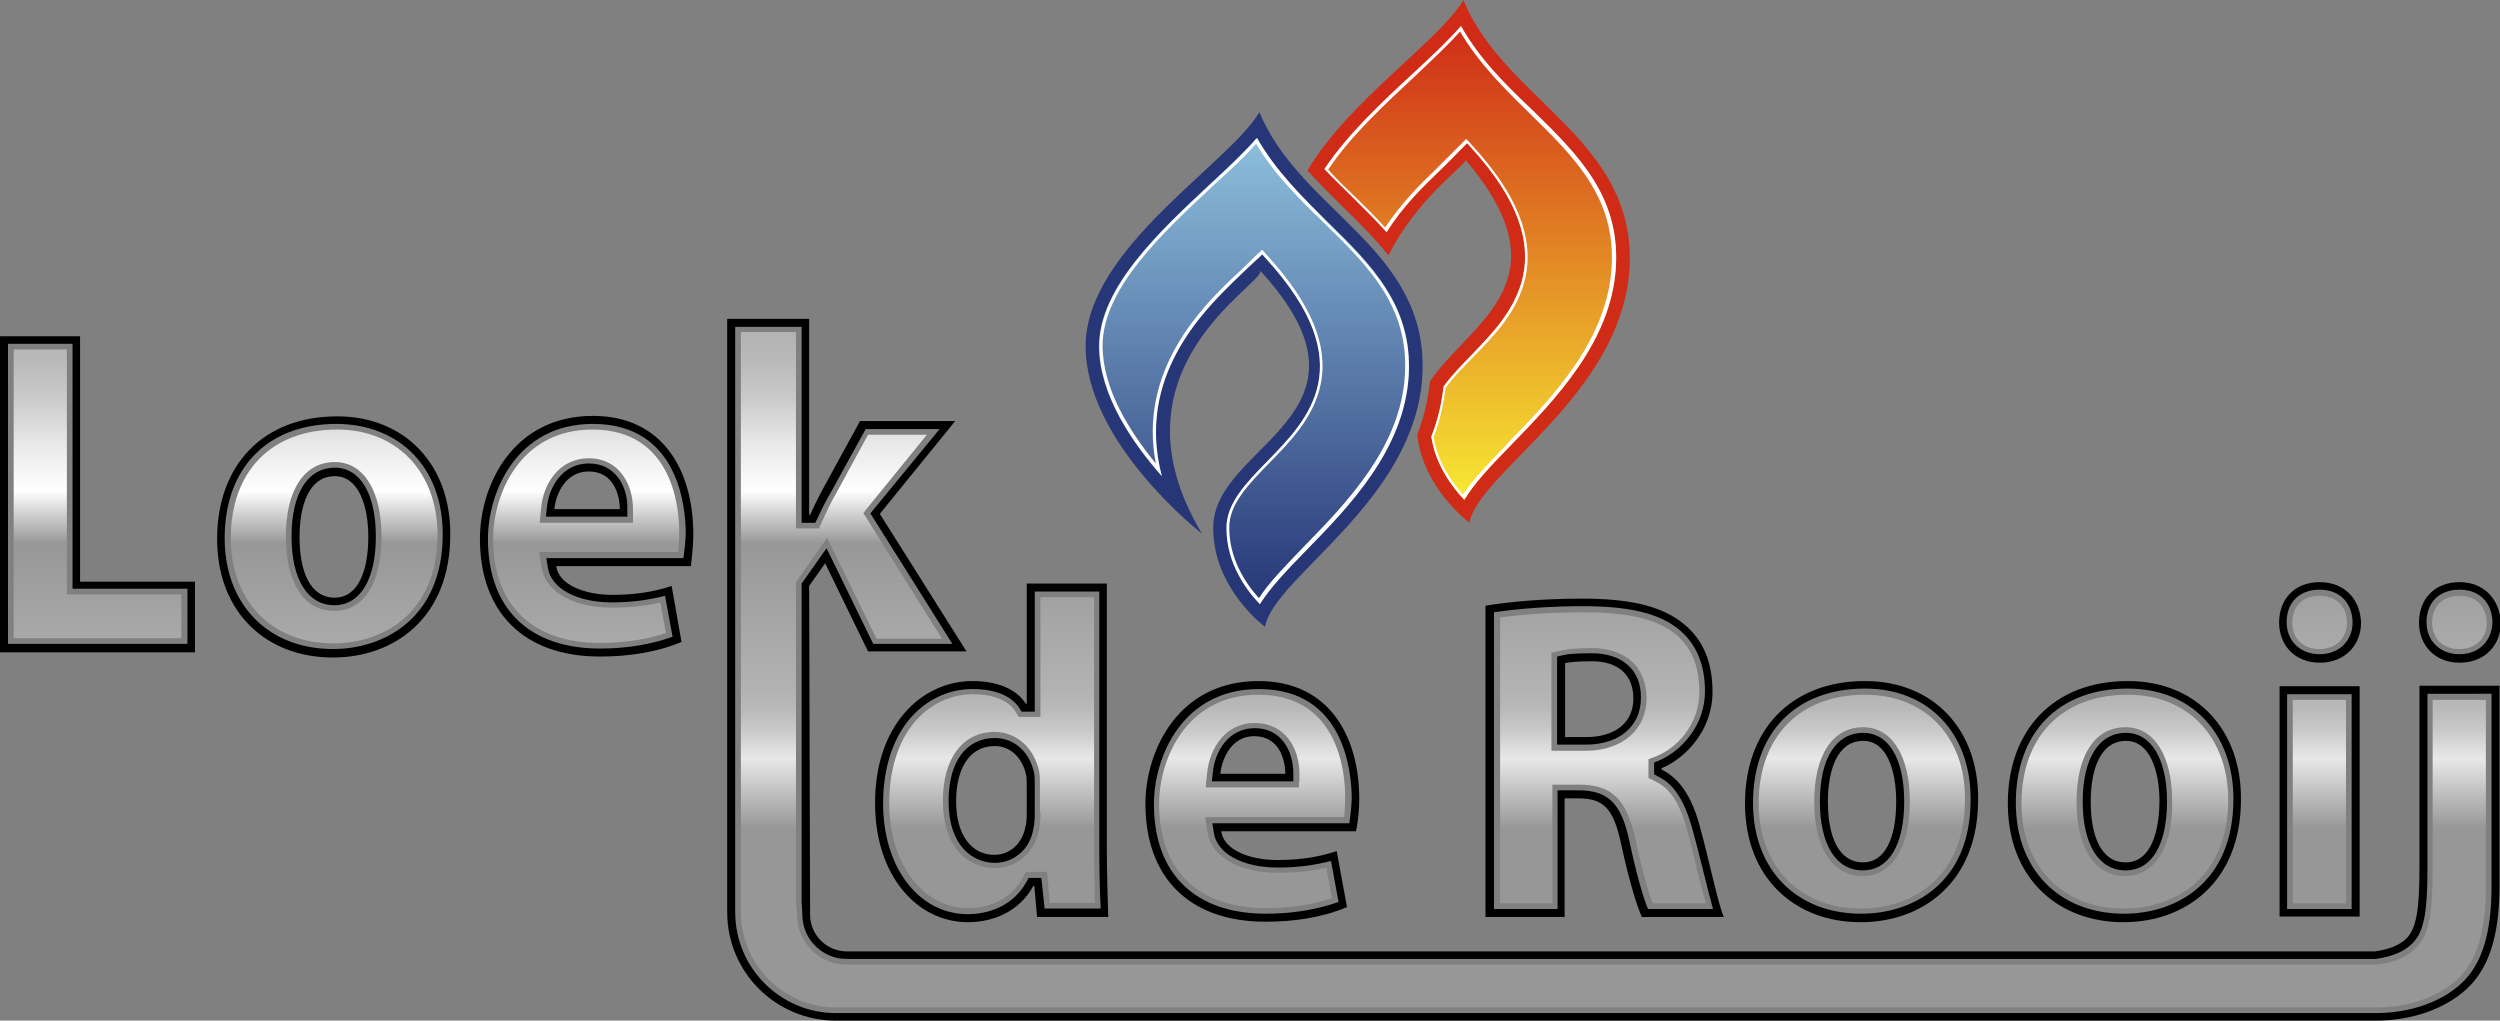 <?xml version="1.0" encoding="utf-8"?>
<!-- Generator: Adobe Illustrator 22.1.0, SVG Export Plug-In . SVG Version: 6.00 Build 0)  -->
<svg version="1.1" id="Layer_1" xmlns="http://www.w3.org/2000/svg" xmlns:xlink="http://www.w3.org/1999/xlink" x="0px" y="0px"
	 viewBox="0 0 530.8 216.7" style="enable-background:new 0 0 530.8 216.7;" xml:space="preserve">
<rect x="0" y="0" width="530.8" height="216.7" fill="#808080" stroke="none"/>
<style type="text/css">
	.st0{fill:url(#SVGID_1_);}
	.st1{fill:#263677;}
	.st2{fill:#CF2B17;}
	.st3{fill:url(#SVGID_2_);}
	.st4{fill:#FFFFFF;}
	.st5{fill:url(#SVGID_3_);}
</style>
<g>
	<path d="M235,179.2v-55.3h-17v25.5h-0.2c-2.1-3.2-6.2-4.8-11.3-4.8c-10.9,0-20.8,9.5-20.7,26c0,15.3,8.9,25.2,19.7,25.2
		c5.3,0,10.9-2.2,13.9-7.7h0.2l0.6,6.6h15.1C235.2,191.4,235,185.3,235,179.2z M221.8,193l-0.7-6.6h-2.7l-0.5,0.9
		c-3.4,6.1-9.8,6.8-12.4,6.8c-10.4,0-18-9.9-18-23.5c0-7.9,2.3-14.7,6.7-19.1c3.4-3.4,7.7-5.2,12.3-5.2c4.7,0,8.2,1.4,9.9,4l0.5,0.8
		h2.8v-25.5h13.7v53.6c0,5.2,0.1,10.3,0.3,13.7H221.8z"/>
	<path d="M211.2,156.7c-6.1,0-9.8,5.1-9.8,13.4c0,9.7,5.3,13.1,9.8,13.1c4.1,0,7.5-2.9,8.2-7.2c0.3-1.2,0.3-2.4,0.3-3.7v-5.5
		c0-0.8,0-1.7-0.1-2.5C218.7,159.7,215.4,156.7,211.2,156.7z M218,172.3c0,1.2,0,2.3-0.3,3.3c-0.6,3.3-3.1,5.9-6.6,5.9
		c-4.6,0-8.1-3.9-8.1-11.4c0-6.4,2.5-11.7,8.2-11.7c3.6,0,6,2.8,6.7,6.3c0.1,0.7,0.1,1.6,0.1,2.3V172.3z"/>
</g>
<g>
	<path d="M266.4,154.6c-5.5,0-8.5,4.9-8.9,9.5l-0.2,1.8h17.3v-1.7C274.6,159.5,272.1,154.6,266.4,154.6z M259.1,164.3
		c0.3-3.1,2.3-8,7.2-8c5.4,0,6.6,5.2,6.6,8H259.1z"/>
	<path d="M288.6,169.7c0-13.4-6.4-25.1-21.4-25.1c-17,0-24,14.7-24,26.1c0,15.5,9.2,25,25.5,25c5.8,0,11.8-0.8,17.3-3.1l-2.2-11.9
		c-4.1,1.4-8.3,1.9-12.6,1.9c-6,0-11.4-2.2-11.9-6.1h28.6C288.2,175.2,288.6,172.5,288.6,169.7z M286.5,174.8h-29.1l0.3,1.9
		c0.6,4.5,6.1,7.5,13.6,7.5c4.2,0,7.8-0.5,11.3-1.4l1.6,8.7c-4.5,1.6-9.7,2.5-15.4,2.5c-15.1,0-23.8-8.5-23.8-23.3
		c0-9.8,5.9-24.4,22.3-24.4c18.3,0,19.7,17.9,19.7,23.4C286.9,171.6,286.7,173.5,286.5,174.8z"/>
</g>
<g>
	<path d="M360.9,175.4c-1.6-5.8-4-10-8.1-12v-0.3c4.9-2,10.8-7.9,10.8-16.2c0-6.5-2.1-11.2-6.2-14.5c-4.8-3.9-11.8-5.3-21.5-5.3
		c-8.5,0-15.7,0.7-20.5,1.5v66.1h16.8v-25.2h2.7c5.3,0,7.6,1.7,9.3,9.7c1.8,8.4,3.5,13.5,4.4,15.5H366
		C364.8,192,362.8,182.3,360.9,175.4z M346,178.8c-1.7-8.2-4.5-11-10.9-11h-4.4V193h-13.5v-63c5.4-0.8,12.2-1.3,18.8-1.3
		c9.9,0,16.2,1.5,20.4,4.9c3.7,3,5.6,7.4,5.6,13.2c0,7.3-5.1,12.7-9.8,14.7l-1,0.4v2.5l0.9,0.5c3.3,1.6,5.5,5,7.2,11
		c0.7,2.5,1.4,5.3,2.1,8.1c0.9,3.6,1.7,6.8,2.3,9h-13.8C348.9,190.6,347.5,185.8,346,178.8z"/>
	<path d="M338,138.7c-2.8,0-4.9,0.1-6.1,0.4l-1.3,0.3v18.7h6.1c7.1,0,11.7-3.9,11.7-9.9C348.5,142.3,344.5,138.7,338,138.7z
		 M336.7,156.5h-4.4v-15.7c0.9-0.2,2.5-0.4,5.7-0.4c5.6,0,8.8,2.9,8.8,7.9C346.8,153.3,343.1,156.5,336.7,156.5z"/>
</g>
<g>
	<path d="M396,144.6c-15.8,0-25.5,10.4-25.5,26c0,15.9,10.7,25.2,24.5,25.2h0.1c12.9,0,24.9-8.3,24.9-26.1
		C420.1,154.9,410.5,144.6,396,144.6z M395.2,194L395.2,194c-13.8,0-23-9.4-23-23.5c0-15,9.1-24.3,23.8-24.3
		c13.4,0,22.4,9.4,22.4,23.4C418.5,187.7,405.9,194,395.2,194z"/>
	<path d="M395.6,155.6c-5.8,0-9.2,5.5-9.2,14.6c0,9.1,3.4,14.6,9.1,14.6c5.6,0,8.8-5.5,8.8-14.6C404.3,161.1,401,155.6,395.6,155.6z
		 M395.6,183.1L395.6,183.1c-5.3,0-7.5-5.6-7.5-12.9c0-6.5,1.9-12.9,7.5-12.9c5,0,7,6.2,7,12.9C402.6,178,400.2,183.1,395.6,183.1z"
		/>
</g>
<g>
	<path d="M451.4,155.6c-5.8,0-9.2,5.5-9.2,14.6c0,9.1,3.4,14.6,9.1,14.6c5.6,0,8.8-5.5,8.8-14.6
		C460.1,161.1,456.7,155.6,451.4,155.6z M451.4,183.1h-0.1c-5.2,0-7.4-5.6-7.4-12.9c0-6.5,1.9-12.9,7.5-12.9c5,0,7.1,6.2,7.1,12.9
		C458.4,178,456,183.1,451.4,183.1z"/>
	<path d="M451.8,144.6c-15.8,0-25.5,10.4-25.5,26c0,15.9,10.7,25.2,24.5,25.2h0.1c12.9,0,24.9-8.3,24.9-26.1
		C475.9,154.9,466.3,144.6,451.8,144.6z M451,194L451,194c-13.8,0-23-9.4-23-23.5c0-15,9.1-24.3,23.8-24.3
		c13.4,0,22.4,9.4,22.4,23.4C474.2,187.7,461.7,194,451,194z"/>
</g>
<g>
	<path d="M492.5,123.6c-5.3,0-8.6,3.6-8.6,8.6c0,4.7,3.3,8.5,8.6,8.5h0.1c5.3,0,8.7-3.8,8.7-8.5
		C501.1,127.2,497.8,123.6,492.5,123.6z M492.5,138.9L492.5,138.9c-4.1,0-7-2.8-7-6.8c0-4.2,2.7-6.9,7-6.9c4.2,0,6.9,2.7,7,6.9
		C499.5,136.1,496.6,138.9,492.5,138.9z"/>
</g>
<g>
	<path d="M484,145.7v48.9h17v-48.9H484z M499.3,193h-13.7v-45.6h13.7V193z"/>
</g>
<g>
	<path d="M17,123.4v-52H0v67.1h41.4v-15H17z M39.7,136.7h-38V73h13.7v52h24.4V136.7z"/>
</g>
<g>
	<path d="M71.1,99.3c-5.8,0-9.2,5.5-9.2,14.6c0,9.1,3.4,14.6,9.1,14.6c5.5,0,8.8-5.5,8.8-14.6C79.8,104.9,76.5,99.3,71.1,99.3z
		 M71.1,126.9L71.1,126.9c-5.3,0-7.5-5.6-7.5-12.9c0-6.5,1.9-12.9,7.5-12.9c5,0,7.1,6.2,7.1,12.9C78.2,121.8,75.7,126.9,71.1,126.9z
		"/>
	<path d="M71.6,88.4c-15.8,0-25.5,10.4-25.5,26c0,15.9,10.7,25.2,24.5,25.2h0.1c12.9,0,24.9-8.3,24.9-26.1
		C95.7,98.7,86,88.4,71.6,88.4z M70.7,137.8L70.7,137.8c-13.8,0-23-9.5-23-23.5c0-15,9.1-24.3,23.8-24.3C85,90.1,94,99.4,94,113.4
		C94,131.4,81.4,137.8,70.7,137.8z"/>
</g>
<g>
	<path d="M147.2,113.4c0-13.4-6.4-25.1-21.3-25.1c-17,0-24,14.7-24,26.1c0,15.5,9.2,25,25.5,25c5.7,0,11.8-0.8,17.3-3.1l-2.1-11.9
		c-4.1,1.4-8.3,1.9-12.6,1.9c-6,0-11.4-2.2-11.9-6.1h28.6C146.8,119,147.2,116.3,147.2,113.4z M145.1,118.5H116l0.3,1.9
		c0.6,4.5,6.1,7.5,13.6,7.5c4.2,0,7.8-0.5,11.3-1.4l1.6,8.7c-4.5,1.6-9.6,2.5-15.4,2.5c-15.1,0-23.8-8.5-23.8-23.3
		c0-9.8,6-24.4,22.3-24.4c18.3,0,19.7,17.9,19.7,23.4C145.5,115.4,145.3,117.2,145.1,118.5z"/>
	<path d="M125,98.4c-5.5,0-8.5,4.9-8.9,9.5l-0.2,1.8h17.3v-1.7C133.3,103.3,130.7,98.4,125,98.4z M117.7,108.1c0.3-3.1,2.3-8,7.3-8
		c5.4,0,6.6,5.2,6.6,8H117.7z"/>
</g>
<g>
	<path d="M522.2,123.6c-5.3,0-8.6,3.6-8.6,8.6c0,4.7,3.3,8.5,8.6,8.5h0.1c5.3,0,8.7-3.8,8.7-8.5
		C530.7,127.2,527.4,123.6,522.2,123.6z M522.2,138.9L522.2,138.9c-4.1,0-7-2.8-7-6.8c0-4.2,2.7-6.9,7-6.9c4.2,0,6.9,2.7,7,6.9
		C529.1,136.1,526.3,138.9,522.2,138.9z"/>
</g>
<g>
	<path d="M513.7,145.7v38.6c0,9-0.7,12.8-2.7,14.9c-1.5,1.5-3.8,2.4-6.8,2.8H198.9h-19.1c-4.3,0-7.8-3.5-7.8-7.8
		c0-0.2-0.2-69.8-0.2-69.8l3.4-4.8l9.1,18.7h20.9l-18.4-29.2l16-19.7h-20.2l-7.6,13.9c-1,1.8-2,3.8-3,6h-0.2V67.7h-17.4
		c0,0,0,124.6,0,126c0,12.7,10.3,23,23.1,23c1.8,0,326.9,0,326.9,0v-0.1v0.1c7.9,0,14.9-2.6,19.4-6.8c4.4-4.1,6.9-10.7,6.9-21.9
		v-42.4H513.7z M529,188.1c0,10-2,16.6-6.4,20.7c-4.3,4-11,6.3-18.2,6.3l0,0c0,0-326.3,0-326.9,0c-11.8,0-21.4-9.6-21.4-21.4
		c0-0.5,0-4,0-4V69.4h14.1V111h2.9l0.5-1c1-2.2,2-4.1,3-5.8l7.2-13.1h15.7L184.8,109l17.4,27.7h-16.8l-9.9-20.3l-5.3,7.5v67.6
		l0.2,3.6c0.4,4.3,3.7,7.7,7.9,8.4l1.7,0.1l324.4,0c3.6-0.5,6.1-1.6,7.8-3.3c2.4-2.4,3.2-6.3,3.2-16.1v-36.9H529V188.1z"/>
</g>
<g>
	<g>
		<linearGradient id="SVGID_1_" gradientUnits="userSpaceOnUse" x1="265.412" y1="70.538" x2="265.412" y2="213.859">
			<stop  offset="0" style="stop-color:#B3B3B3"/>
			<stop  offset="4.114557e-02" style="stop-color:#B9B9B9"/>
			<stop  offset="9.694430e-02" style="stop-color:#CACACA"/>
			<stop  offset="0.161" style="stop-color:#E6E6E6"/>
			<stop  offset="0.164" style="stop-color:#E8E8E8"/>
			<stop  offset="0.235" style="stop-color:#FFFFFF"/>
			<stop  offset="0.313" style="stop-color:#979797"/>
			<stop  offset="0.534" style="stop-color:#B3B3B3"/>
			<stop  offset="0.558" style="stop-color:#B9B9B9"/>
			<stop  offset="0.591" style="stop-color:#CACACA"/>
			<stop  offset="0.629" style="stop-color:#E6E6E6"/>
			<stop  offset="0.631" style="stop-color:#E8E8E8"/>
			<stop  offset="0.735" style="stop-color:#979797"/>
		</linearGradient>
		<path class="st0" d="M232.2,126.8h-11.3V151v1.2h-1.2h-2.8h-0.6l-0.3-0.5l-0.5-0.8c-1.5-2.2-4.6-3.5-8.9-3.5
			c-4.3,0-8.3,1.7-11.4,4.8c-4.2,4.2-6.4,10.7-6.4,18.3c0,12.9,7.1,22.3,16.8,22.3c2.4,0,8.3-0.6,11.4-6.2l0.5-0.9l0.3-0.6h0.7h2.7
			h1.1l0.1,1.1l0.5,5.5h9.6c-0.1-3.8-0.2-8.4-0.2-12.6V126.8z M220.9,172.3c0,1.3,0,2.6-0.3,3.9c-0.9,4.8-4.7,8.1-9.4,8.1
			c-5.1,0-11-3.7-11-14.3c0-9,4.2-14.6,11-14.6c4.7,0,8.5,3.5,9.5,8.7v0l0,0c0.1,0.9,0.1,1.9,0.1,2.7V172.3z M267.2,147.5
			c-15.5,0-21.1,13.9-21.1,23.2c0,14,8.2,22.1,22.6,22.1c5.2,0,9.9-0.7,14.1-2.1l-1.2-6.5c-3.2,0.8-6.5,1.1-10.4,1.1
			c-8.1,0-14-3.4-14.8-8.5l-0.3-1.9l-0.2-1.4h1.4h28.1c0.1-1,0.2-2.4,0.2-3.9C285.7,164.5,284.4,147.5,267.2,147.5z M275.8,166v1.2
			h-1.2h-17.3H256l0.1-1.3l0.2-1.8c0.5-5.1,3.8-10.6,10.1-10.6c6.5,0,9.5,5.4,9.5,10.8V166z M360.2,184.3l0-0.2
			c-0.7-2.7-1.4-5.5-2-7.9c-1.5-5.6-3.6-8.8-6.6-10.2l-0.9-0.5l-0.7-0.3v-0.7V162v-0.8l0.8-0.3l1-0.4c4.4-1.8,9-6.8,9-13.6
			c0-5.5-1.7-9.5-5.1-12.3c-4-3.2-10-4.6-19.6-4.6c-6.1,0-12.4,0.4-17.6,1.1v60.7h11.1v-24v-1.2h1.2h4.4c7.1,0,10.2,3.1,12.1,11.9
			c1.6,7.3,2.9,11.5,3.6,13.3h11.4C361.5,189.7,360.9,187,360.2,184.3z M336.7,159.4h-6.1h-1.2v-1.2v-18.7v-0.9l0.9-0.2l1.3-0.3
			c1.4-0.3,3.4-0.5,6.4-0.5c7.2,0,11.6,4.1,11.6,10.7C349.6,154.9,344.4,159.4,336.7,159.4z M396,147.5c-13.9,0-22.6,8.9-22.6,23.1
			c0,13.3,8.7,22.3,21.7,22.3h0.1c10.2,0,22-6.1,22-23.2C417.3,156.4,408.7,147.5,396,147.5z M395.5,186c-6.4,0-10.3-5.9-10.3-15.8
			c0-9.9,3.9-15.8,10.4-15.8c6.1,0,9.9,6.1,9.9,15.8C405.5,180,401.7,186,395.5,186z M451.8,147.5c-14,0-22.6,8.9-22.6,23.1
			c0,13.3,8.7,22.3,21.7,22.3h0.1c10.2,0,22.1-6.1,22.1-23.2C473,156.4,464.5,147.5,451.8,147.5z M451.2,186
			c-6.4,0-10.3-5.9-10.3-15.8c0-9.9,3.9-15.8,10.4-15.8c6.1,0,9.9,6.1,9.9,15.8C461.3,180,457.5,186,451.2,186z M498.3,132.2
			c0,3.3-2.3,5.6-5.8,5.6h-0.1c-3.4,0-5.7-2.2-5.7-5.6c0-3.5,2.2-5.7,5.8-5.7C496,126.5,498.3,128.7,498.3,132.2z M498.1,191.8
			h-11.3v-43.2h11.3V191.8z M15.3,126.2h23.2v9.3H2.9V74.2h11.3v50.8v1.2H15.3z M71.6,91.2c-14,0-22.6,8.9-22.6,23.1
			c0,13.3,8.7,22.3,21.7,22.3h0.1c10.2,0,22.1-6.1,22.1-23.2C92.8,100.2,84.3,91.2,71.6,91.2z M71,129.7c-6.5,0-10.3-5.9-10.3-15.8
			c0-9.9,3.9-15.8,10.4-15.8c6.1,0,9.9,6.1,9.9,15.8C81,123.8,77.3,129.7,71,129.7z M125.8,91.2c-15.5,0-21.1,13.9-21.1,23.2
			c0,14,8.3,22.1,22.6,22.1c5.2,0,9.9-0.7,14.1-2.1l-1.2-6.5c-3.2,0.8-6.5,1.1-10.4,1.1c-8.1,0-14-3.4-14.8-8.5l-0.3-1.9l-0.2-1.4
			h1.4h28.1c0.1-0.9,0.2-2.3,0.2-3.9C144.3,108.2,143,91.2,125.8,91.2z M134.4,109.8v1.2h-1.2h-17.3h-1.3l0.1-1.3l0.2-1.8
			c0.4-5.1,3.8-10.6,10.1-10.6c6.5,0,9.4,5.6,9.4,10.8V109.8z M528,132.2c0,3.3-2.3,5.6-5.8,5.6h-0.1c-3.4,0-5.7-2.2-5.7-5.6
			c0-3.5,2.2-5.7,5.8-5.7C525.7,126.5,527.9,128.7,528,132.2z M513,201.2c2.7-2.7,3.5-6.8,3.5-16.9v-35.7h11.3v39.5
			c0,9.7-1.9,16-6,19.8c-4.1,3.8-10.5,6-17.4,6H177.5c-11.1,0-20.2-9.1-20.2-20.2v-4V70.5H169V111v1.2h1.2h2.9h0.8l0.3-0.7l0.4-0.9
			c1-2.2,1.9-4.1,2.9-5.8l6.8-12.5h12.5l-13,16l-0.5,0.7l0.5,0.7l16.2,25.9h-13.9l-9.6-19.6l-0.9-1.8l-1.1,1.6l-5.3,7.5l-0.2,0.3
			v0.4v67.6v0v0l0.3,3.7c0.5,4.8,4.1,8.7,8.9,9.4l0,0h0.1l1.7,0.1h0h0l324.4,0h0.1l0.1,0C508.4,204.4,511.2,203.1,513,201.2z"/>
	</g>
</g>
<path class="st1" d="M267.4,23.8c-6.4,11-36.9,29-36.9,49.7c0,20.6,24.7,39.8,24.7,39.8c-20.9-34.8,13.2-52.9,12.4-55.8
	c28.2,30.8-10.3,36.7-10,54.7c0,12.8,11,20.9,11,20.9c1.7-10.5,32-26.7,33.4-53.5C303.4,52.9,276.1,45,267.4,23.8z"/>
<path class="st1" d="M300.3,79.5c-0.9,16.2-12.7,28.4-22.2,38.2c-4.7,4.8-8.6,8.8-10.3,12.5c-3-2.8-8.6-9.3-8.6-18
	c-0.1-5.7,4.4-10.3,9.2-15.2c9.1-9.3,18.7-20.2-0.4-41.2c0,0-3.8,3.6-5.2,4.9c-7.1,6.9-22.7,22.1-13.3,45.3
	c-7.1-7.1-17.3-19.6-17.3-32.3c0-13,13.3-25.4,24-35.3c4.4-4.1,8.4-7.7,10.9-11c3.8,7.5,9.8,13.3,15.6,19
	C292.1,55.5,301.1,64.3,300.3,79.5z"/>
<path class="st2" d="M310.7,0c-5,8.6-24.3,21.3-33.1,36.2c2.3,2.6,4.9,5.1,7.4,7.6c3.4,3.3,6.8,6.7,9.8,10.4
	c6-11.9,15.7-18.6,16.4-20.2c21.9,25.8,0.8,34.5-7.6,47c-0.4,4-1.3,7.7-2.7,11.3c1.3,11.5,11.1,18.7,11.1,18.7
	c1.8-10.6,32.5-27.2,34-54.3C347.3,29.5,319.5,21.5,310.7,0z"/>
<path class="st2" d="M344.1,56.6c-0.9,16.5-12.9,28.9-22.6,38.8c-4.8,4.9-8.7,9-10.5,12.7c-2.7-2.6-7.6-8.1-8.5-15.6
	c1.4-3.6,2.3-7.3,2.6-10.9c1.8-2.5,4.1-4.9,6.5-7.4c9.2-9.4,19.1-20.9-0.4-42.2c0,0-3.9,4-5.3,5.3c-3.2,3.1-7.9,7.7-11.5,13.9
	c-2.7-3.1-5.7-6-8.3-8.6c-2-2-4.3-4.2-6.5-6.6c4.9-7.8,12.7-15,19.6-21.4c4.5-4.2,8.5-7.9,11.1-11.2c3.9,7.6,9.9,13.6,15.8,19.3
	C335.8,32.2,345,41.1,344.1,56.6z"/>
<g>
	<linearGradient id="SVGID_2_" gradientUnits="userSpaceOnUse" x1="266.234" y1="29.308" x2="266.234" y2="128.186">
		<stop  offset="0" style="stop-color:#8DBFDC"/>
		<stop  offset="1" style="stop-color:#263677"/>
	</linearGradient>
	<path class="st3" d="M281.8,47c-5.4-5.3-11.1-10.8-15-17.7c-2.6,3-6,6.2-9.9,9.8c-10.5,9.8-23.6,21.9-23.6,34.4
		c0,10.4,7.2,20.7,13.3,27.6c-5.6-21,8.9-35.1,15.3-41.4c1.3-1.3,5-4.8,5.2-4.9L268,54l0.8,0.9c20.5,22.4,8.9,34.2,0.4,42.9
		c-4.6,4.7-8.9,9.1-8.8,14.4c0,7.2,4,12.9,7.1,16.1c2.1-3.4,5.6-7.1,9.7-11.3c9.4-9.6,21-21.6,21.9-37.4
		C299.9,64.7,291.1,56.1,281.8,47z"/>
	<path class="st4" d="M266.7,30.5c3.9,6.6,9.3,11.9,14.6,17c9.2,9,17.8,17.5,17,31.9c-0.8,15.5-12.4,27.4-21.7,36.9l0,0
		c-3.8,4-7.2,7.4-9.3,10.7c-3-3.3-6.3-8.5-6.3-14.9c-0.1-5,4.1-9.3,8.6-13.9c4.2-4.3,9.4-9.6,10.8-16.6c1.7-8.2-2-17.1-11.2-27.2
		l-0.8-0.9L268,53l-0.5,0.5l-0.9,0.8c-0.1,0.1-0.5,0.5-1.1,1.1c-1.2,1.2-3.1,3-4,3.8c-6.1,5.9-19.9,19.4-16.1,39.2
		c-5.5-6.7-11.3-15.8-11.3-25c0-12.2,13-24.2,23.4-33.9l0.1-0.1C261.1,36.2,264.3,33.3,266.7,30.5 M266.9,29.3c-2.6,3-6,6.2-9.9,9.8
		c-10.5,9.8-23.6,21.9-23.6,34.4c0,10.4,7.2,20.7,13.3,27.6c-5.6-21,8.9-35.1,15.3-41.4c1.3-1.3,5-4.8,5.2-4.9L268,54l0.8,0.9
		c20.5,22.4,8.9,34.2,0.4,42.9c-4.6,4.7-8.9,9.1-8.8,14.4c0,7.2,4,12.9,7.1,16.1c2.1-3.4,5.6-7.1,9.7-11.3
		c9.4-9.6,21-21.6,21.9-37.4c0.8-14.7-8-23.3-17.3-32.4C276.4,41.7,270.8,36.2,266.9,29.3L266.9,29.3z"/>
</g>
<g>
	<linearGradient id="SVGID_3_" gradientUnits="userSpaceOnUse" x1="312.081" y1="106.1" x2="312.081" y2="5.493">
		<stop  offset="0" style="stop-color:#F7E933"/>
		<stop  offset="1" style="stop-color:#CF2B17"/>
	</linearGradient>
	<path class="st5" d="M325.4,23.6c-5.6-5.4-11.3-11-15.2-18.1c-2.6,3-6.1,6.3-10.1,10c-6.6,6.1-14,13-18.9,20.4c1.9,2,4,4,5.8,5.8
		l0.1,0.1c2.3,2.3,4.9,4.8,7.3,7.5c3.5-5.6,7.9-9.8,10.9-12.7c1.4-1.3,5.2-5.2,5.3-5.3l0.9-0.9l0.8,0.9c20.9,22.8,8.5,35.4,0.4,43.8
		c-2.3,2.4-4.6,4.7-6.2,7c-0.4,3.5-1.2,7.1-2.6,10.6c0.9,6,4.4,10.7,7,13.4c2.1-3.5,5.7-7.3,9.9-11.6c9.5-9.8,21.4-22,22.3-38
		C343.8,41.6,334.8,32.8,325.4,23.6z"/>
	<path class="st4" d="M310,6.7c4,6.8,9.5,12.2,14.8,17.4l0.1,0.1c9.3,9.1,18.1,17.7,17.3,32.3c-0.9,15.8-12.6,27.9-22.1,37.6l0,0.1
		c-3.9,4-7.3,7.5-9.5,10.8c-2.5-2.8-5.4-7-6.2-12.2c1.3-3.4,2.1-6.9,2.5-10.4c1.6-2.3,3.9-4.5,6.1-6.8c4.2-4.3,9.4-9.6,10.9-16.8
		c1.8-8.5-1.9-17.7-11.3-27.9l-0.8-0.9l-0.5-0.5l-0.5,0.5l-0.9,0.9c0,0-3.9,3.9-5.3,5.3c-2.8,2.7-7,6.8-10.5,12.1
		c-2.3-2.5-4.6-4.8-6.7-6.8l-0.1-0.1l-0.9-0.9c-1.5-1.4-3-2.9-4.4-4.5c4.8-7.2,12.1-13.9,18.5-19.9C304.4,12.4,307.6,9.4,310,6.7
		 M310.2,5.5c-2.6,3-6.1,6.3-10.1,10c-6.6,6.1-14,13-18.9,20.4c1.9,2,4,4,5.8,5.8l0.1,0.1c2.3,2.3,4.9,4.8,7.3,7.5
		c3.5-5.6,7.9-9.8,10.9-12.7c1.4-1.3,5.2-5.2,5.3-5.3l0.9-0.9l0.8,0.9c20.9,22.8,8.5,35.4,0.4,43.8c-2.3,2.4-4.6,4.7-6.2,7
		c-0.4,3.5-1.2,7.1-2.6,10.6c0.9,6,4.4,10.7,7,13.4c2.1-3.5,5.7-7.3,9.9-11.6c9.5-9.8,21.4-22,22.3-38c0.8-15-8.1-23.7-17.6-33
		C319.8,18.1,314.1,12.5,310.2,5.5L310.2,5.5z"/>
</g>
</svg>

